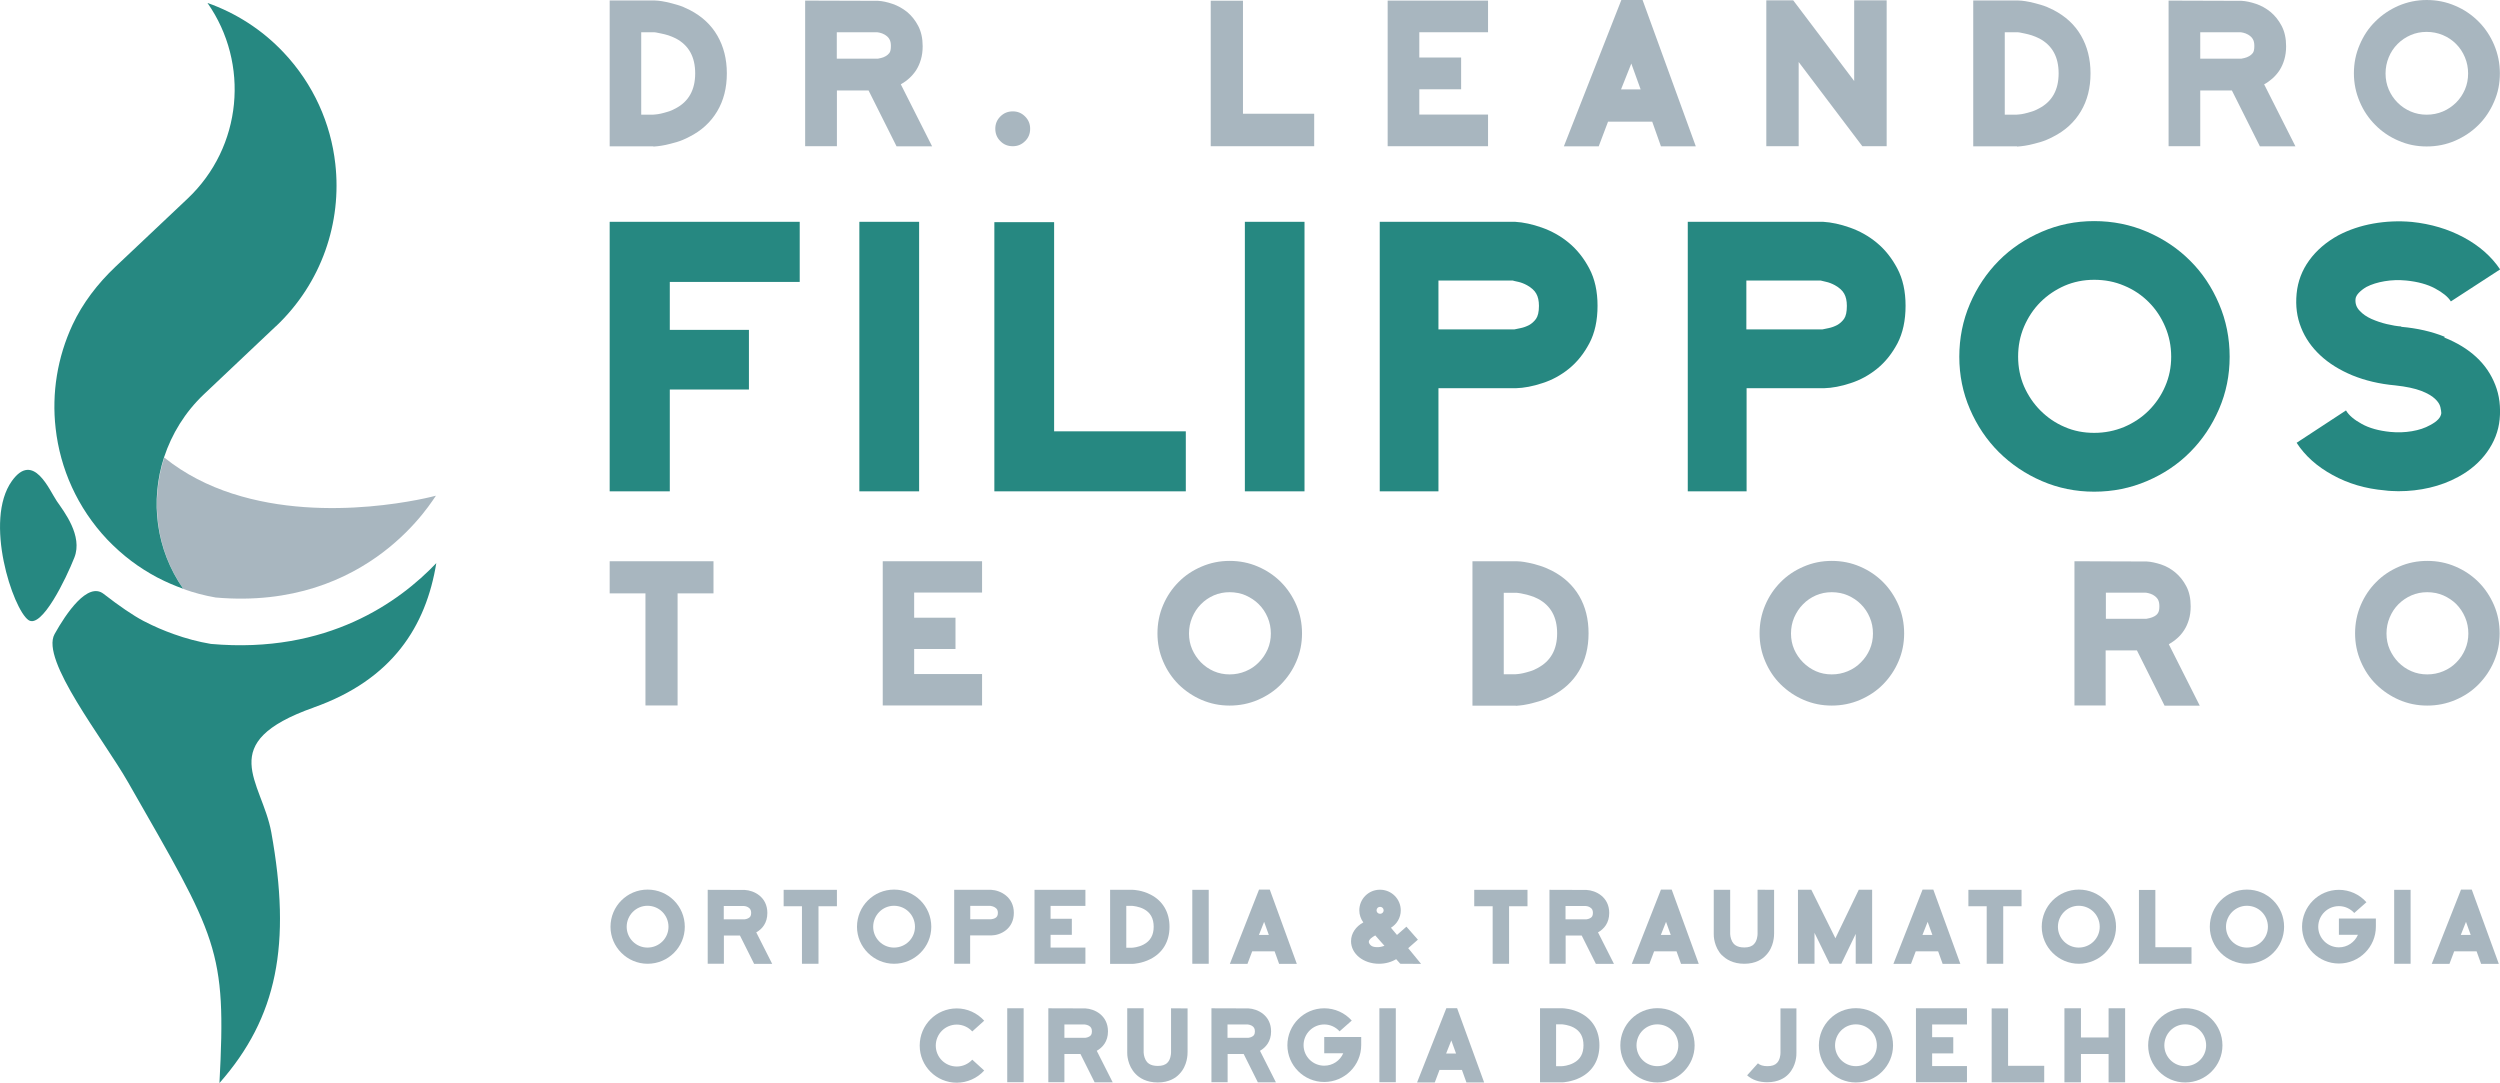 <?xml version="1.0" encoding="UTF-8"?>
<!DOCTYPE svg PUBLIC "-//W3C//DTD SVG 1.1//EN" "http://www.w3.org/Graphics/SVG/1.1/DTD/svg11.dtd">
<!-- Creator: CorelDRAW X6 -->
<svg xmlns="http://www.w3.org/2000/svg" xml:space="preserve" width="21.167mm" height="9.169mm" version="1.1" style="shape-rendering:geometricPrecision; text-rendering:geometricPrecision; image-rendering:optimizeQuality; fill-rule:evenodd; clip-rule:evenodd"
viewBox="0 0 21167 9169"
 xmlns:xlink="http://www.w3.org/1999/xlink">
 <defs>
  <style type="text/css">
   <![CDATA[
    .fil1 {fill:#268881;fill-rule:nonzero}
    .fil0 {fill:#A8B6BF;fill-rule:nonzero}
   ]]>
  </style>
 </defs>
 <g id="Camada_x0020_1">
  <g id="_700620400">
   <path class="fil0" d="M5430 971l97 0c3,0 11,-1 23,-2 12,-1 27,-3 45,-7 17,-4 37,-9 59,-16 22,-6 44,-16 66,-28 111,-58 166,-157 166,-297 0,-139 -54,-237 -163,-295 -22,-11 -44,-20 -65,-27 -21,-6 -41,-12 -59,-15 -18,-4 -32,-7 -44,-9 -12,-2 -19,-2 -22,-2l-104 0 0 698zm103 268l-371 0 0 -1235 379 0c3,0 14,1 32,2 18,2 41,5 68,11 28,6 59,14 93,24 35,10 70,25 107,44 102,53 180,125 233,217 53,92 80,198 80,319 0,123 -27,230 -82,322 -55,92 -133,164 -237,216 -36,19 -72,34 -106,44 -35,10 -66,18 -93,24 -28,6 -51,9 -69,11 -19,2 -30,3 -33,3l-2 0z"/>
   <path class="fil0" d="M7085 497l347 0c6,-1 15,-3 28,-6 13,-3 27,-8 40,-16 11,-6 21,-15 30,-26 9,-12 13,-32 13,-60 0,-24 -4,-44 -13,-58 -8,-15 -22,-27 -40,-38 -14,-8 -28,-13 -41,-16 -13,-3 -22,-4 -26,-4l-338 0 0 224zm0 741l-268 0 0 -1233 618 2c37,2 78,11 122,26 44,15 85,38 123,68 37,31 69,70 94,118 25,48 38,105 38,172 0,42 -5,79 -15,113 -10,34 -23,63 -40,90 -17,26 -37,49 -59,69 -22,20 -46,37 -71,51l265 525 -301 0 -237 -473 -268 0 0 473z"/>
   <path class="fil0" d="M8575 943c41,0 75,14 104,43 29,29 43,63 43,104 0,42 -14,77 -43,105 -29,29 -63,43 -104,43 -42,0 -77,-14 -105,-43 -29,-28 -43,-64 -43,-105 0,-41 14,-75 43,-104 29,-29 64,-43 105,-43z"/>
   <polygon class="fil0" points="10251,1238 10251,6 10524,6 10524,963 11127,963 11127,1238 "/>
   <polygon class="fil0" points="12017,273 12017,487 12371,487 12371,756 12017,756 12017,970 12599,970 12599,1238 11749,1238 11749,5 12599,5 12599,273 "/>
   <path class="fil0" d="M13812 538l-87 219 166 0 -79 -219zm-275 701l-296 0 487 -1240 179 0 451 1240 -295 0 -74 -209 -374 0 -79 209z"/>
   <polygon class="fil0" points="15229,1238 14955,1238 14955,3 15183,3 15699,686 15699,3 15974,3 15974,1238 15768,1238 15229,525 "/>
   <path class="fil0" d="M16975 971l97 0c3,0 11,-1 23,-2 12,-1 27,-3 44,-7 18,-4 37,-9 59,-16 22,-6 44,-16 66,-28 111,-58 166,-157 166,-297 0,-139 -54,-237 -163,-295 -22,-11 -44,-20 -65,-27 -21,-6 -41,-12 -58,-15 -18,-4 -32,-7 -44,-9 -12,-2 -19,-2 -22,-2l-104 0 0 698zm103 268l-371 0 0 -1235 379 0c3,0 14,1 32,2 18,2 41,5 69,11 28,6 59,14 93,24 35,10 70,25 107,44 102,53 180,125 233,217 53,92 80,198 80,319 0,123 -27,230 -82,322 -55,92 -133,164 -237,216 -36,19 -72,34 -106,44 -35,10 -66,18 -93,24 -28,6 -51,9 -69,11 -19,2 -30,3 -33,3l-2 0z"/>
   <path class="fil0" d="M18629 497l347 0c6,-1 15,-3 28,-6 13,-3 26,-8 40,-16 11,-6 21,-15 30,-26 9,-12 13,-32 13,-60 0,-24 -4,-44 -13,-58 -8,-15 -22,-27 -40,-38 -14,-8 -28,-13 -41,-16 -13,-3 -22,-4 -26,-4l-338 0 0 224zm0 741l-268 0 0 -1233 618 2c37,2 78,11 123,26 44,15 85,38 122,68 37,31 69,70 94,118 25,48 38,105 38,172 0,42 -5,79 -15,113 -10,34 -23,63 -40,90 -17,26 -37,49 -59,69 -23,20 -46,37 -72,51l265 525 -301 0 -237 -473 -268 0 0 473z"/>
   <path class="fil0" d="M20546 270c-49,0 -94,9 -135,27 -42,18 -79,43 -111,75 -32,32 -57,69 -75,113 -18,43 -27,89 -27,137 0,49 9,94 27,136 18,42 43,79 75,111 32,32 69,57 111,75 42,18 87,27 135,27 48,0 94,-9 137,-27 43,-18 80,-44 112,-75 32,-32 57,-69 75,-111 18,-42 27,-87 27,-136 0,-48 -9,-94 -27,-137 -18,-43 -43,-81 -75,-113 -32,-32 -69,-57 -112,-75 -43,-18 -89,-27 -137,-27zm0 970c-85,0 -164,-16 -239,-49 -75,-32 -141,-77 -196,-133 -56,-56 -100,-121 -132,-197 -32,-75 -49,-155 -49,-240 0,-86 16,-166 49,-242 32,-76 76,-142 132,-197 56,-56 121,-100 196,-133 75,-32 155,-49 239,-49 85,0 166,16 242,49 76,32 141,77 197,133 56,56 100,122 132,197 32,76 49,157 49,242 0,85 -16,165 -49,240 -32,75 -76,141 -132,197 -56,56 -122,100 -197,133 -76,33 -156,49 -242,49z"/>
   <polygon class="fil1" points="5671,2387 5671,2793 6341,2793 6341,3298 5671,3298 5671,4160 5162,4160 5162,1878 6771,1878 6771,2387 "/>
   <polygon class="fil1" points="7276,1878 7782,1878 7782,4160 7276,4160 "/>
   <polygon class="fil1" points="8419,4160 8419,1881 8925,1881 8925,3652 10040,3652 10040,4160 "/>
   <polygon class="fil1" points="10540,1878 11045,1878 11045,4160 10540,4160 "/>
   <path class="fil1" d="M12179 2789l643 0c10,-2 28,-6 53,-11 25,-5 49,-14 72,-26 22,-12 42,-30 58,-52 16,-23 25,-59 25,-110 0,-43 -8,-78 -23,-104 -15,-27 -41,-50 -78,-71 -26,-14 -52,-24 -76,-29 -25,-5 -40,-9 -46,-11l-628 0 0 414zm0 1371l-497 0 0 -2282 1146 0c69,4 145,20 227,49 82,29 158,71 227,128 69,57 127,129 174,218 47,88 70,194 70,316 0,124 -23,230 -69,317 -46,87 -103,159 -172,215 -69,56 -144,97 -226,123 -81,27 -156,41 -225,43l-6 0 -649 0 0 874z"/>
   <path class="fil1" d="M14787 2789l643 0c10,-2 28,-6 53,-11 25,-5 49,-14 72,-26 22,-12 42,-30 58,-52 16,-23 24,-59 24,-110 0,-43 -8,-78 -23,-104 -15,-27 -41,-50 -78,-71 -26,-14 -52,-24 -76,-29 -24,-5 -40,-9 -46,-11l-628 0 0 414zm0 1371l-497 0 0 -2282 1146 0c69,4 145,20 227,49 82,29 158,71 227,128 69,57 127,129 174,218 47,88 70,194 70,316 0,124 -23,230 -68,317 -46,87 -103,159 -172,215 -69,56 -144,97 -225,123 -81,27 -156,41 -226,43l-6 0 -649 0 0 874z"/>
   <path class="fil1" d="M17731 2369c-90,0 -173,17 -250,50 -77,34 -146,80 -205,139 -59,59 -105,129 -139,208 -34,80 -50,164 -50,254 0,90 17,174 50,251 34,77 80,146 139,205 59,59 127,106 205,139 77,34 161,50 250,50 90,0 174,-17 254,-50 79,-34 149,-80 208,-139 59,-59 106,-128 139,-205 34,-78 51,-161 51,-251 0,-90 -17,-174 -51,-254 -34,-80 -80,-149 -139,-208 -59,-59 -128,-106 -208,-139 -79,-34 -164,-50 -254,-50zm0 1794c-156,0 -304,-30 -443,-90 -139,-60 -260,-142 -364,-245 -104,-104 -185,-225 -245,-364 -60,-139 -90,-287 -90,-443 0,-158 30,-308 90,-448 60,-140 142,-262 245,-366 103,-104 225,-185 364,-245 139,-60 287,-90 443,-90 158,0 307,30 447,90 140,60 262,142 365,245 104,103 185,225 245,366 60,140 90,289 90,448 0,157 -30,304 -90,443 -60,139 -142,261 -245,364 -103,104 -225,185 -365,245 -140,60 -289,90 -447,90z"/>
   <path class="fil1" d="M20696 2858c109,44 199,99 271,166 72,67 125,145 160,235 35,89 47,187 37,292 -10,100 -46,192 -107,277 -61,85 -142,155 -244,210 -75,41 -156,71 -241,91 -85,20 -174,30 -265,30 -20,0 -40,-1 -59,-2 -19,-1 -38,-2 -56,-5 -163,-14 -310,-57 -442,-130 -132,-72 -234,-163 -305,-273l418 -274c24,41 69,79 133,114 64,36 145,58 242,68 63,6 124,4 183,-6 59,-10 111,-27 155,-52 59,-31 90,-64 94,-101 0,-12 -3,-29 -8,-52 -5,-22 -20,-46 -46,-70 -25,-24 -65,-47 -117,-67 -53,-20 -126,-36 -219,-46 -134,-12 -255,-41 -363,-85 -108,-45 -198,-101 -271,-169 -73,-68 -128,-146 -163,-235 -36,-89 -48,-184 -38,-288 10,-104 46,-198 107,-282 61,-84 143,-155 247,-212 90,-47 188,-80 294,-99 107,-19 216,-24 328,-14 161,17 307,60 439,131 132,71 235,162 308,271l-417 271c-24,-39 -69,-75 -134,-110 -65,-35 -146,-57 -244,-67 -63,-6 -124,-4 -183,6 -59,10 -111,26 -155,49 -27,16 -48,33 -64,50 -16,17 -25,34 -27,50 -4,39 7,72 34,100 26,29 60,52 100,70 41,18 84,33 131,44 47,11 87,18 122,20l0 3c136,12 258,40 367,84z"/>
   <polygon class="fil0" points="6041,5024 5737,5024 5737,5973 5465,5973 5465,5024 5162,5024 5162,4752 6041,4752 "/>
   <polygon class="fil0" points="7740,5017 7740,5230 8090,5230 8090,5495 7740,5495 7740,5707 8315,5707 8315,5973 7474,5973 7474,4752 8315,4752 8315,5017 "/>
   <path class="fil0" d="M10411 5014c-48,0 -93,9 -134,27 -41,18 -78,43 -109,75 -32,32 -56,69 -74,112 -18,42 -27,88 -27,136 0,48 9,93 27,134 18,41 43,78 74,110 32,32 68,57 109,75 42,18 86,27 134,27 48,0 93,-9 136,-27 43,-18 80,-43 111,-75 32,-32 56,-68 75,-110 18,-42 27,-86 27,-134 0,-48 -9,-94 -27,-136 -18,-43 -43,-80 -75,-112 -32,-32 -69,-56 -111,-75 -42,-18 -88,-27 -136,-27zm0 960c-84,0 -162,-16 -237,-48 -74,-32 -139,-76 -195,-131 -55,-55 -99,-120 -131,-195 -32,-74 -48,-154 -48,-237 0,-85 16,-165 48,-240 32,-75 76,-140 131,-195 55,-56 120,-99 195,-131 75,-32 153,-48 237,-48 85,0 165,16 239,48 75,32 140,76 195,131 55,55 99,121 131,195 32,75 48,155 48,240 0,84 -16,163 -48,237 -32,75 -76,139 -131,195 -55,56 -121,99 -195,131 -75,32 -155,48 -239,48z"/>
   <path class="fil0" d="M12732 5709l96 0c3,0 11,-1 23,-2 12,-1 26,-3 44,-7 17,-4 37,-9 59,-16 22,-6 44,-16 65,-28 110,-58 165,-156 165,-294 0,-137 -54,-235 -162,-292 -22,-11 -43,-20 -64,-26 -21,-7 -41,-12 -58,-15 -17,-4 -32,-7 -43,-8 -11,-2 -19,-2 -22,-2l-103 0 0 691zm102 266l-367 0 0 -1223 376 0c3,0 14,1 32,2 18,2 41,5 68,11 27,6 58,13 92,24 34,10 69,25 105,43 101,52 178,124 231,214 53,91 79,196 79,316 0,122 -27,228 -81,319 -54,91 -132,162 -234,214 -36,19 -71,33 -105,43 -34,10 -65,18 -92,24 -27,6 -50,9 -69,11 -19,2 -30,3 -33,3l-2 0z"/>
   <path class="fil0" d="M15509 5014c-48,0 -93,9 -134,27 -41,18 -78,43 -109,75 -32,32 -56,69 -75,112 -18,42 -27,88 -27,136 0,48 9,93 27,134 18,41 43,78 75,110 32,32 68,57 109,75 41,18 86,27 134,27 48,0 93,-9 136,-27 43,-18 80,-43 111,-75 32,-32 57,-68 75,-110 18,-42 27,-86 27,-134 0,-48 -9,-94 -27,-136 -18,-43 -43,-80 -75,-112 -32,-32 -68,-56 -111,-75 -42,-18 -88,-27 -136,-27zm0 960c-84,0 -163,-16 -237,-48 -75,-32 -139,-76 -195,-131 -56,-55 -99,-120 -131,-195 -32,-74 -48,-154 -48,-237 0,-85 16,-165 48,-240 32,-75 76,-140 131,-195 55,-56 120,-99 195,-131 74,-32 153,-48 237,-48 85,0 165,16 239,48 75,32 140,76 195,131 55,55 99,121 131,195 32,75 48,155 48,240 0,84 -16,163 -48,237 -32,75 -76,139 -131,195 -55,56 -121,99 -195,131 -75,32 -155,48 -239,48z"/>
   <path class="fil0" d="M17830 5239l344 0c5,-1 15,-3 28,-6 13,-3 26,-8 39,-15 11,-6 21,-14 29,-26 9,-12 13,-32 13,-59 0,-24 -4,-43 -12,-57 -8,-14 -21,-27 -40,-38 -14,-8 -28,-13 -41,-16 -13,-3 -22,-4 -26,-4l-334 0 0 222zm0 734l-266 0 0 -1221 612 2c37,2 77,11 121,25 44,15 84,37 121,68 37,31 68,69 93,117 25,47 37,104 37,170 0,41 -5,79 -15,112 -10,33 -23,63 -40,89 -17,26 -36,49 -59,69 -22,20 -46,36 -71,51l262 520 -298 0 -234 -468 -265 0 0 468z"/>
   <path class="fil0" d="M20551 5014c-48,0 -93,9 -134,27 -41,18 -78,43 -110,75 -32,32 -56,69 -74,112 -18,42 -27,88 -27,136 0,48 9,93 27,134 18,41 43,78 74,110 32,32 68,57 110,75 41,18 86,27 134,27 48,0 93,-9 136,-27 43,-18 80,-43 111,-75 32,-32 56,-68 74,-110 18,-42 27,-86 27,-134 0,-48 -9,-94 -27,-136 -18,-43 -43,-80 -74,-112 -32,-32 -69,-56 -111,-75 -43,-18 -88,-27 -136,-27zm0 960c-84,0 -163,-16 -237,-48 -74,-32 -139,-76 -195,-131 -56,-55 -99,-120 -131,-195 -32,-74 -48,-154 -48,-237 0,-85 16,-165 48,-240 32,-75 76,-140 131,-195 55,-56 120,-99 195,-131 74,-32 153,-48 237,-48 85,0 165,16 239,48 75,32 140,76 195,131 55,55 99,121 131,195 32,75 48,155 48,240 0,84 -16,163 -48,237 -32,75 -76,139 -131,195 -55,56 -120,99 -195,131 -75,32 -155,48 -239,48z"/>
   <path class="fil0" d="M5306 7847c0,97 79,176 176,176 99,0 178,-79 178,-176 0,-99 -79,-178 -178,-178 -97,0 -176,80 -176,178zm-137 0c0,-175 141,-315 314,-315 175,0 315,140 315,315 0,172 -140,313 -315,313 -172,0 -314,-141 -314,-313z"/>
   <path class="fil0" d="M6128 7784l176 0c6,-1 21,-3 34,-11 11,-6 22,-16 22,-43 0,-24 -8,-38 -27,-49 -14,-8 -30,-10 -34,-10l-171 0 0 113zm0 376l-136 0 0 -626 314 1c77,4 191,58 191,195 0,84 -43,136 -94,164l135 267 -153 0 -120 -240 -136 0 0 240z"/>
   <polygon class="fil0" points="7086,7673 6930,7673 6930,8160 6790,8160 6790,7673 6635,7673 6635,7534 7086,7534 "/>
   <path class="fil0" d="M7393 7847c0,97 79,176 176,176 99,0 178,-79 178,-176 0,-99 -79,-178 -178,-178 -97,0 -176,80 -176,178zm-137 0c0,-175 141,-315 314,-315 175,0 315,140 315,315 0,172 -141,313 -315,313 -172,0 -314,-141 -314,-313z"/>
   <path class="fil0" d="M8392 7783c6,-1 22,-3 34,-10 12,-7 23,-17 23,-44 0,-23 -8,-37 -28,-48 -14,-8 -30,-10 -34,-11l-172 0 0 113 177 0zm-313 377l0 -626 314 0c77,4 191,60 191,195 0,136 -113,190 -190,191l-2 0 -178 0 0 240 -136 0z"/>
   <polygon class="fil0" points="8895,7670 8895,7779 9075,7779 9075,7915 8895,7915 8895,8023 9190,8023 9190,8160 8759,8160 8759,7534 9190,7534 9190,7670 "/>
   <path class="fil0" d="M9585 8024c6,0 53,-3 98,-27 57,-30 85,-80 85,-150 0,-71 -27,-120 -83,-150 -44,-23 -90,-26 -96,-27l-53 0 0 354 49 0zm-186 137l0 -627 192 0c8,0 79,3 152,41 103,53 159,150 159,272 0,124 -57,220 -161,273 -74,38 -146,41 -153,41l-1 0 -188 0z"/>
   <polygon class="fil0" points="10095,7534 10234,7534 10234,8160 10095,8160 "/>
   <path class="fil0" d="M10659 7916l84 0 -40 -111 -44 111zm-246 245l247 -629 91 0 229 629 -150 0 -38 -106 -190 0 -40 106 -151 0z"/>
   <path class="fil0" d="M11655 7708c0,16 13,29 30,29 17,0 30,-13 30,-29 0,-17 -13,-30 -30,-30 -17,0 -30,13 -30,30zm19 311c17,-1 35,-7 48,-11l-78 -88c-7,4 -9,6 -20,12 -28,18 -40,37 -32,53 12,24 32,37 82,34zm2 141c-133,0 -237,-84 -237,-191 0,-67 41,-125 104,-159 -21,-29 -34,-64 -34,-102 0,-97 78,-175 175,-175 97,0 176,78 176,175 0,63 -34,117 -83,147l51 61 80 -70 97 110 -82 72 109 133 -176 -1 -35 -39c-39,24 -90,39 -145,39z"/>
   <polygon class="fil0" points="12933,7673 12777,7673 12777,8160 12638,8160 12638,7673 12482,7673 12482,7534 12933,7534 "/>
   <path class="fil0" d="M13255 7784l176 0c6,-1 21,-3 34,-11 11,-6 22,-16 22,-43 0,-24 -7,-38 -27,-49 -14,-8 -30,-10 -34,-10l-171 0 0 113zm0 376l-136 0 0 -626 314 1c77,4 192,58 192,195 0,84 -44,136 -95,164l135 267 -153 0 -120 -240 -136 0 0 240z"/>
   <path class="fil0" d="M14062 7916l84 0 -40 -111 -44 111zm-246 245l247 -629 91 0 229 629 -150 0 -38 -106 -190 0 -40 106 -150 0z"/>
   <path class="fil0" d="M14581 8090c-70,-71 -72,-169 -71,-183l0 -373 139 0 0 375c0,0 1,33 17,63 12,21 35,50 103,50 37,0 64,-9 82,-29 26,-26 30,-72 30,-86l0 -2 0 -2 0 -370 140 1 0 368c0,18 0,115 -69,186 -30,33 -88,72 -183,72 -97,0 -156,-39 -187,-71z"/>
   <polygon class="fil0" points="15248,8160 15223,8160 15223,7533 15336,7533 15540,7944 15738,7533 15851,7533 15851,8160 15712,8160 15712,7907 15590,8160 15491,8160 15363,7898 15363,8160 "/>
   <path class="fil0" d="M16277 7916l84 0 -40 -111 -44 111zm-246 245l247 -629 91 0 229 629 -150 0 -38 -106 -190 0 -40 106 -150 0z"/>
   <polygon class="fil0" points="17116,7673 16961,7673 16961,8160 16821,8160 16821,7673 16666,7673 16666,7534 17116,7534 "/>
   <path class="fil0" d="M17424 7847c0,97 79,176 176,176 99,0 178,-79 178,-176 0,-99 -79,-178 -178,-178 -97,0 -176,80 -176,178zm-137 0c0,-175 141,-315 314,-315 175,0 315,140 315,315 0,172 -141,313 -315,313 -172,0 -314,-141 -314,-313z"/>
   <polygon class="fil0" points="18110,8160 18110,7535 18249,7535 18249,8020 18555,8020 18555,8160 "/>
   <path class="fil0" d="M18847 7847c0,97 79,176 177,176 99,0 178,-79 178,-176 0,-99 -79,-178 -178,-178 -97,0 -177,80 -177,178zm-137 0c0,-175 141,-315 314,-315 175,0 315,140 315,315 0,172 -140,313 -315,313 -172,0 -314,-141 -314,-313z"/>
   <path class="fil0" d="M19491 7847c0,-172 140,-313 312,-313 89,0 174,38 233,105l-103 91c-34,-37 -80,-58 -130,-58 -96,0 -175,78 -175,175 0,96 79,174 175,174 72,0 134,-44 161,-106l-161 0 0 -138 313 0 0 69c0,172 -140,312 -313,312 -172,0 -312,-140 -312,-312z"/>
   <polygon class="fil0" points="20271,7534 20410,7534 20410,8160 20271,8160 "/>
   <path class="fil0" d="M20835 7916l84 0 -40 -111 -44 111zm-246 245l248 -629 91 0 229 629 -150 0 -38 -106 -190 0 -40 106 -151 0z"/>
   <path class="fil0" d="M7787 8852c0,-174 140,-314 314,-314 88,0 172,38 232,104l-101 91c-34,-37 -82,-58 -131,-58 -99,0 -178,80 -178,178 0,98 79,177 178,177 49,0 97,-21 131,-58l101 92c-60,66 -145,103 -232,103 -174,0 -314,-141 -314,-313z"/>
   <polygon class="fil0" points="8528,8537 8667,8537 8667,9163 8528,9163 "/>
   <path class="fil0" d="M9012 8787l177 0c6,-1 21,-3 34,-11 11,-6 22,-16 22,-43 0,-24 -7,-38 -27,-49 -14,-7 -30,-10 -35,-10l-171 0 0 113zm0 376l-136 0 0 -626 314 1c77,4 191,58 191,195 0,84 -44,135 -95,164l135 267 -153 0 -120 -240 -136 0 0 240z"/>
   <path class="fil0" d="M9615 9093c-70,-71 -72,-169 -71,-183l0 -373 139 0 0 375c0,0 1,33 17,63 12,21 35,50 103,50 37,0 64,-9 82,-28 26,-26 30,-72 30,-86l0 -2 0 -2 0 -370 140 1 0 368c0,19 0,116 -69,187 -30,33 -88,72 -183,72 -97,0 -156,-39 -187,-71z"/>
   <path class="fil0" d="M10393 8787l176 0c6,-1 21,-3 34,-11 11,-6 22,-16 22,-43 0,-24 -8,-38 -27,-49 -14,-7 -30,-10 -34,-10l-171 0 0 113zm0 376l-136 0 0 -626 314 1c77,4 191,58 191,195 0,84 -44,135 -94,164l135 267 -153 0 -120 -240 -136 0 0 240z"/>
   <path class="fil0" d="M10900 8850c0,-172 140,-313 312,-313 89,0 174,38 233,104l-103 91c-34,-37 -80,-58 -130,-58 -96,0 -175,78 -175,175 0,96 78,174 175,174 72,0 134,-43 161,-105l-161 0 0 -138 313 0 0 69c0,172 -141,312 -313,312 -172,0 -312,-140 -312,-312z"/>
   <polygon class="fil0" points="11679,8537 11818,8537 11818,9163 11679,9163 "/>
   <path class="fil0" d="M12244 8920l84 0 -40 -111 -44 111zm-246 245l248 -629 91 0 229 629 -150 0 -38 -106 -190 0 -40 106 -151 0z"/>
   <path class="fil0" d="M13225 9027c6,0 53,-3 98,-27 57,-30 84,-79 84,-150 0,-71 -27,-120 -83,-150 -44,-23 -90,-26 -96,-27l-53 0 0 354 49 0zm-186 137l0 -627 192 0c7,0 79,3 152,41 103,53 159,150 159,272 0,124 -57,220 -161,273 -74,37 -145,41 -153,41l-1 0 -188 0z"/>
   <path class="fil0" d="M13856 8851c0,97 79,176 176,176 99,0 178,-79 178,-176 0,-99 -79,-178 -178,-178 -97,0 -176,79 -176,178zm-137 0c0,-175 141,-315 314,-315 175,0 315,140 315,315 0,172 -140,314 -315,314 -172,0 -314,-141 -314,-314z"/>
   <path class="fil0" d="M14793 9104l91 -101c18,16 45,24 80,24 38,0 64,-9 81,-27 26,-26 30,-70 30,-85l0 -2 0 -1 0 -374 135 0 0 374c1,18 0,112 -67,182 -30,32 -86,69 -180,69 -69,0 -127,-19 -171,-59z"/>
   <path class="fil0" d="M15537 8851c0,97 79,176 176,176 99,0 178,-79 178,-176 0,-99 -79,-178 -178,-178 -97,0 -176,79 -176,178zm-137 0c0,-175 141,-315 313,-315 175,0 315,140 315,315 0,172 -140,314 -315,314 -172,0 -313,-141 -313,-314z"/>
   <polygon class="fil0" points="16359,8674 16359,8782 16538,8782 16538,8919 16359,8919 16359,9026 16654,9026 16654,9163 16222,9163 16222,8537 16654,8537 16654,8674 "/>
   <polygon class="fil0" points="16863,9164 16863,8538 17002,8538 17002,9024 17308,9024 17308,9164 "/>
   <polygon class="fil0" points="17993,8537 17993,9164 17853,9164 17853,8924 17619,8924 17619,9164 17479,9164 17479,8537 17619,8537 17619,8784 17853,8784 17853,8537 "/>
   <path class="fil0" d="M18325 8851c0,97 79,176 176,176 99,0 178,-79 178,-176 0,-99 -79,-178 -178,-178 -97,0 -176,79 -176,178zm-137 0c0,-175 141,-315 314,-315 175,0 315,140 315,315 0,172 -140,314 -315,314 -172,0 -314,-141 -314,-314z"/>
   <path class="fil0" d="M1969 4180c-204,-66 -402,-164 -578,-306 -120,369 -69,781 162,1113 89,32 180,56 273,72 0,0 0,0 0,0 1305,115 1846,-844 1865,-862 -17,5 -915,244 -1721,-17z"/>
   <path class="fil1" d="M1758 27c356,510 295,1217 -171,1656 -14,13 -590,557 -608,574 -154,146 -279,310 -364,491 -129,276 -178,580 -144,878l0 0 0 0c38,341 184,674 437,942 30,32 62,62 94,91 3,3 7,6 10,9 31,27 62,54 95,78 2,1 3,3 5,4 69,52 142,98 217,138 3,2 7,4 10,5 69,36 140,66 212,92 -231,-332 -282,-744 -162,-1113 65,-197 177,-382 339,-535 2,-2 588,-556 607,-574l1 0c389,-368 559,-881 503,-1376 -38,-341 -184,-674 -438,-943 -185,-196 -407,-335 -644,-419z"/>
   <path class="fil1" d="M2656 5990c667,-236 951,-688 1038,-1222 -309,324 -918,772 -1908,684 0,0 0,0 0,0 -107,-18 -212,-46 -315,-83 -84,-30 -166,-65 -245,-106 -4,-2 -8,-4 -12,-6 -87,-46 -203,-125 -337,-229 -134,-104 -316,163 -415,341 -121,219 413,887 624,1257 754,1320 833,1404 772,2544 491,-557 610,-1175 439,-2123 -79,-434 -488,-757 360,-1057z"/>
   <path class="fil1" d="M481 4243c62,90 221,293 149,477 -70,178 -277,607 -389,530 -131,-91 -381,-842 -140,-1178 183,-255 318,81 380,171z"/>
  </g>
 </g>
</svg>

